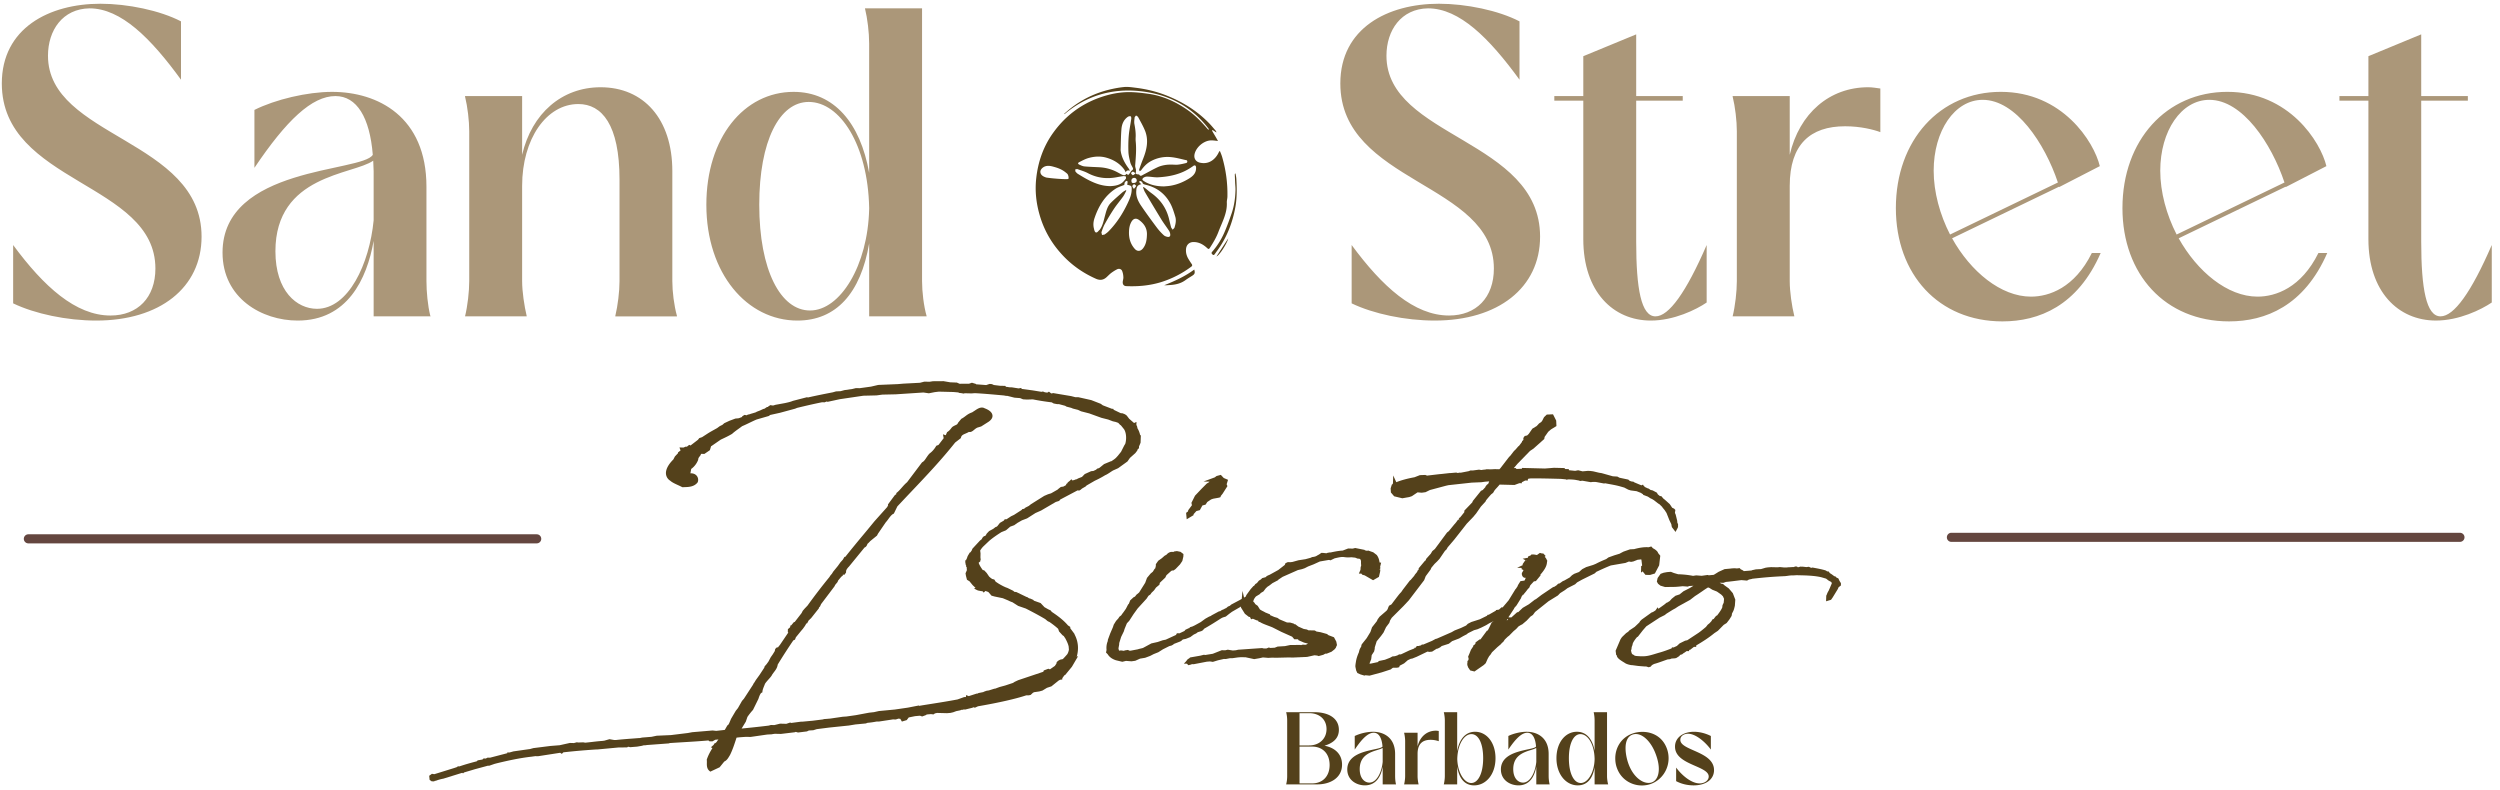 <svg viewBox="0 0 918 290" xmlns="http://www.w3.org/2000/svg" xml:space="preserve" style="fill-rule:evenodd;clip-rule:evenodd;stroke-linejoin:round;stroke-miterlimit:2"><path style="fill:none" d="M98.814 377.968h921.814v296.557H98.814z" transform="matrix(.995 0 0 .975 -98.322 -368.678)"/><path d="M980.958 203.558c0 5.972-4.895 9.79-12.286 9.79-3.427 0-7.147-.783-9.692-2.007v-6.804c3.573 4.846 7.293 8.223 11.356 8.223 3.182 0 5.237-2.104 5.237-5.482 0-10.034-17.915-9.936-17.915-21.586 0-6.461 5.532-9.3 11.503-9.3 3.182 0 6.951.783 9.398 2.056v6.804c-3.524-4.846-6.999-8.322-10.67-8.322-3.133.049-4.846 2.546-4.846 5.532 0 9.544 17.915 9.74 17.915 21.096m8.614 1.713c0 4.65 2.496 6.706 4.846 6.706 3.671 0 6.122-5.237 6.612-10.328v-5.727c0-.44-.05-.832-.05-1.223-2.353 1.664-11.408 1.615-11.408 10.572m17.618 3.476c0 1.223.15 2.839.44 4.013l.05.098h-6.65v-8.81c-.79 4.503-3.088 9.3-8.864 9.3-4.161 0-8.762-2.595-8.762-7.93 0-10.083 16.3-9.349 17.526-11.405-.35-4.356-1.862-6.852-4.359-6.852-2.741 0-5.727 2.839-9.447 8.37v-6.755c2.448-1.224 6.168-2.105 9.056-2.105 5.33 0 11.01 2.888 11.01 11.062zm22.52-11.846c0-6.412-2.06-8.81-4.8-8.81-3.72 0-6.56 4.062-6.56 9.544v11.112c0 1.223.25 2.888.54 4.111h-7.2c.3-1.223.49-2.888.49-4.111v-17.475c0-1.223-.19-2.839-.49-4.062v-.049h6.66v6.852c1.13-4.846 4.65-7.88 9.15-7.88 5 0 8.37 3.671 8.37 9.789v12.825c0 1.223.2 2.839.54 4.062v.049h-7.19v-.049c.29-1.223.49-2.839.49-4.062zm29.12 3.427v-.147c-.15-7.294-3.38-12.335-7.05-12.335-3.42 0-5.77 4.552-5.77 11.992 0 7.636 2.49 12.335 5.92 12.335 3.52 0 6.75-5.237 6.9-11.845m6.71 12.53h-6.71v-8.517c-.98 5.825-3.87 9.007-8.37 9.007-5.87 0-10.62-5.482-10.62-13.51 0-7.832 4.4-13.167 10.18-13.167 4.7 0 7.78 3.622 8.81 9.447v-15.076c0-1.321-.2-2.937-.49-4.112h6.66v31.817c0 1.223.19 2.888.54 4.111m71.55-9.3c0 5.972-4.9 9.79-12.29 9.79-3.43 0-7.15-.783-9.69-2.007v-6.804c3.57 4.846 7.29 8.223 11.36 8.223 3.18 0 5.23-2.104 5.23-5.482 0-10.034-17.91-9.936-17.91-21.586 0-6.461 5.53-9.3 11.5-9.3 3.18 0 6.95.783 9.4 2.056v6.804c-3.53-4.846-7-8.322-10.67-8.322-3.13.049-4.85 2.546-4.85 5.532 0 9.544 17.92 9.74 17.92 21.096m19.43 7.685c-1.22.832-3.82 2.105-6.51 2.105-4.41 0-7.88-3.378-7.88-9.496v-16.153h-3.38v-.538h3.38v-4.65l6.17-2.546v7.196h5.43v.538h-5.43v16.447c0 5.482.58 8.712 2.25 8.712 1.56 0 3.57-2.79 5.97-8.321zm10.23 1.615h-7.2c.3-1.223.49-2.888.49-4.111v-17.475c0-1.223-.19-2.839-.49-4.062v-.049h6.66v6.852c1.12-4.846 4.65-7.88 9.15-7.88.54 0 .98.098 1.42.147v5.09c-.78-.294-2.3-.685-4.11-.685-4.06 0-6.46 2.105-6.46 6.95v11.112c0 1.223.24 2.888.54 4.111m30.74-15.614c-1.52-4.552-4.9-9.643-8.77-9.643-3.28 0-5.72 3.622-5.72 8.272 0 2.497.73 5.14 1.91 7.44zm4.89-1.909-4.75 2.447v-.049l-12.48 6.021c2.15 3.867 5.68 6.804 9.2 6.804 2.11 0 5.09-1.028 7.1-5.091h1.03c-2.69 6.168-7.2 7.979-11.46 7.979-7.44 0-12.43-5.483-12.43-13.216 0-7.93 5.14-13.559 12.24-13.559 7.19 0 10.87 5.825 11.55 8.664m21.54 1.909c-1.52-4.552-4.9-9.643-8.76-9.643-3.28 0-5.73 3.622-5.73 8.272 0 2.497.73 5.14 1.91 7.44zm4.89-1.909-4.75 2.447v-.049l-12.48 6.021c2.16 3.867 5.68 6.804 9.2 6.804 2.11 0 5.09-1.028 7.1-5.091h1.03c-2.69 6.168-7.2 7.979-11.45 7.979-7.44 0-12.44-5.483-12.44-13.216 0-7.93 5.14-13.559 12.24-13.559 7.2 0 10.87 5.825 11.55 8.664m19.29 15.908c-1.23.832-3.82 2.105-6.51 2.105-4.41 0-7.88-3.378-7.88-9.496v-16.153h-3.38v-.538h3.38v-4.65l6.16-2.546v7.196h5.44v.538h-5.44v16.447c0 5.482.59 8.712 2.25 8.712 1.57 0 3.58-2.79 5.98-8.321z" style="fill:#ab9779;fill-rule:nonzero" transform="matrix(3.148 0 0 3.148 -3014.04 -553.908)"/><path d="M1086.94 231.051c.11-.075.23-.153.34-.218l.59-.263 1.09-.788.29-.415.63-.561.22-.289.07-.185.13-.08.01-.24c.06-.11.1-.219.14-.318l.04-.109.03-.82-.09-.096a2.5 2.5 0 0 0-.33-.802l.02-.04-.06-.194-.06-.098.01-.366-.28.13-.57-.497-.29-.379-.19-.138-.29-.118-.22-.019-.83-.398-.02-.105-.17-.003-1.07-.41-.23-.172-1.11-.433-1.5-.337-.36-.004-.49-.126-2.11-.355-.12.038-.1.004-.26-.207-.19.115-.13-.018-.16-.024-.22-.091-.17.039-1.03-.169-1.28-.167-.05-.117-.31.056-.81-.13-.28-.001a1.5 1.5 0 0 0-.37-.052l-.1-.113-.62-.015-.71-.089-.22-.103-.27-.024-.4.135-1.19-.091v-.038l-.47-.145-.34.116-1.1.007-.32-.14-.78-.032-.78-.133-1.25.009-.37.061-.61-.015-.51.133-1.92.1-.66.056-2.29.096-.84.196-1.33.184-.43-.011-.42.103-.91.13-.47.127-.52.024-.38.108c-.95.187-1.94.38-2.92.606l-.07-.04-1.66.429-.18.068c-.24.082-.5.139-.76.194l-1.09.199-.29.087-.32-.048-.21.138-.09.083-.09-.002-.29.195-.15.037-.36.168-.41.158-.07.049c-.12.044-.25.08-.37.117-.16.045-.31.09-.45.144l-.08-.002-.12.056-.07.043-.25-.047-.28.176v.072l-.11.033c-.14.065-.23.093-.33.118l-.34.028-.7.261-.6.28-.22.195-.3.146-.32.235-.31.172c-.28.158-.58.321-.84.492l-.6.39-.33.113-.15.194-.87.666-.15-.078-.27.217-.16-.004-.23.105-.48-.013.13.35-.3.236v.089l-.36.378-.18.348c-.62.616-.91 1.204-.86 1.704.04.33.22.608.5.779.22.2.57.357.9.509.16.072.31.143.46.219l.05.027.25-.009c.48-.014 1.13-.032 1.53-.555l.03-.074a.75.75 0 0 0-.13-.689c-.16-.205-.45-.314-.75-.294h-.02l.03-.015.09-.495c.35-.245.64-.622.8-1.025l.02-.072c0-.149.08-.251.16-.359a.63.63 0 0 0 .17-.304l.39.009.64-.437.14-.463.07-.036 1.06-.733.15-.07c.37-.173.75-.351 1.17-.6.24-.221.49-.399.75-.587.14-.1.28-.2.42-.309.29-.121.58-.259.86-.397.29-.137.57-.275.84-.387l1.42-.408.15-.117 1.14-.253 1.77-.48.23-.094c.81-.197 1.88-.45 2.91-.656l.3.007.24-.094.12.036 1.41-.306 2.75-.406 1.54-.037.68-.091 1.56-.035 3.23-.213.63.094.68-.135.49-.059 1.68.042.58.049.11.057.25.026.27.053.13-.04.79.02.35-.027.18.004c1.08.063 2.18.165 3.25.262l.25.048.14-.002.84.212.66.051.34.142.45.027.69-.022c.66.134 1.47.261 2.21.349l.22.13.4.075.21-.001.73.196.16.098.54.14.21.088.59.149.36.17.94.24.88.319.56.202.78.197.54.206.34.076.28.101.08.071v.002l.14.154.11.074.37.46c.2.328.24.762.23 1.068-.01.243-.05.474-.1.625l-.11.174-.38.752-.37.461-.22.241c-.15.143-.32.254-.5.372l-.07.039-.01-.015-.81.335-.53.433-.18.084-.07-.003-.16.145-.31.145-.26.025-.74.334-.33.337-.43.166-.21.114-.06-.001-.26.103-.07-.001-.09.03-.11-.145-.21.205-.15.114-.1.098v.05l-.15.093v.116l-.33.184-.29.041-.25.192-.14.125-.75.427-.36.11-.44.189-1.55.971-.25.2-.39.198-.16.137-.22.04-.05.088-.91.585-.33.155-.54.354-.2-.006-.11.157-.46.27-.3.383-.13.087-.05-.002-.33.243-.45.246-.27.285-.13.221-.09.079-.1-.002-.17.167-.11.204-.2.155-.88.951-.07.188-.15.22-.09.042-.24.403-.11.315-.05.043v.114l-.11.017-.01.212.06.346.04.039v.148l.07.076c0 .106 0 .214.02.327l-.16.375.05.3.12.453.29.176.37.45.33.315-.17.079.38.201.25.075.02-.019.13.042.12.011.06-.013.17.18.2-.192.34.122.37.428.36.099.96.198.64.267c.16.086.34.16.48.203l.67.427.89.307c1.01.514 1.72.905 2.27 1.235l.27.228.15.078.06.019c.38.263.73.535 1.01.792l.02.032.1.289.41.449.14.09.12.185.04.05c.23.419.36.736.41.985l.03.373c-.04.203-.11.397-.19.52l-.04.048c-.16.183-.3.342-.48.523l-.32.071-.23.127-.16.152-.05.201-.1.137-.06.101-.58.405-.19-.068-.53.199-.06.154-2.93.983-.42.197-.18.12-.92.305-.65.175-.52.192-.07-.002-.66.207-.27.041-.29.103-.09.051-.55.109-.13.065-.09-.001-.92.296-.32-.117-.01.208-.08.02-.12-.003-.78.28c-1.06.201-2.09.365-3 .508-.52.083-1.02.161-1.48.24l-.04-.043-1.28.251-1.51.219-1.87.178-.57.129-.57.062-1.55.29-1.09.155-.43.029-1.48.216-.2.016-.15.013-.35.027-.15.042-1.17.148-1.23.114-.15-.001-1.13.148-.13-.047-.44.148-.73-.019-.67.167-.4-.01-.26.07c-1.08.134-2.14.243-3.16.345l.49-.803.19-.557c.21-.299.4-.543.65-.819l.63-1.282c.18-.575.31-.687.35-.708l.11-.049.01-.117c.03-.228.11-.407.19-.613.04-.094.08-.189.1-.256.1-.174.28-.368.43-.54.19-.208.35-.389.42-.557l.19-.263c.2-.252.41-.535.45-.894a70 70 0 0 1 1.82-2.823l.2-.094.1-.267.62-.761.2-.233.24-.335.17-.298.08.002.19-.357.06-.041.12-.131.07-.047.94-1.188v-.074l.13-.139.12-.271 1.56-2.064.09-.183.27-.325.07-.181.36-.434.19-.148v-.098l.19.005.18-.254.01-.211.08-.185c.08-.1.14-.194.24-.284l1.83-2.241c.21-.075.29-.272.34-.425.1-.08.15-.14.22-.208l.1-.111.79-.643.12-.227.9-1.317c.09-.097.19-.226.29-.363.18-.252.39-.537.6-.633l.06-.031.41-.84c.56-.596 1.11-1.18 1.66-1.759 1.8-1.895 3.49-3.686 5.08-5.689l.66-.51.02-.075c.06-.248.22-.33.54-.464.12-.053.26-.111.39-.192.23.075.45-.114.61-.246.14-.116.3-.248.49-.287l.33-.102.89-.566q.48-.354.42-.747c-.05-.323-.35-.596-.9-.802l-.11-.053c-.39-.121-.72.098-1.06.33-.11.069-.22.143-.3.194-.38.132-.59.295-.8.454-.14.106-.27.206-.46.299l-.38.459-.03.057c-.04.119-.12.162-.3.24-.1.05-.23.106-.36.213l-.06.067c-.15.202-.28.361-.47.482l-.06.039-.03.068-.04.091-.07.165-.04.034-.3-.108.08.454-.6.783-.27.11-.03.062c-.2.336-.45.62-.73.819-.15.144-.26.318-.38.487-.15.233-.29.454-.51.556l-1.75 2.324c-.23.186-.42.407-.61.62-.19.215-.36.417-.57.584l-.06.043-.03.138-.01.062-.1-.002-.85 1.142.02.094-.11.215-1.49 1.665c-.42.513-.83 1.017-1.25 1.516-.75.898-1.45 1.748-2.15 2.628l-.09-.002-.19.325-.28.31-.3.422-.55.675-.14.23-.2.236-.1.162a68 68 0 0 0-2.55 3.323l-.34.356-.22.257-.13.259-.8 1.033-.11.033-.3.366-.08-.002-.06.235-.25.215-.01.348.06.04-1 1.478-.1.108-.11.162-.11-.031-.21.202-.05.248-.24.391-.23.326-.27.51-.23.316-.21.235-.05.169-.55.838-.43.594-.18.3-.05.05-.11.215-1.05 1.614-.22.251-.48.845-.25.313-.55.933-.22.521-.12.198-.08.036-.29.504-.03.037-.99.112-.42-.047-2.38.201-.51.095-1.98.243-1.65.073-.61.128-1.09.087-.29.061-.09-.002-.69.053c-.75.057-1.38.105-1.99.173l-.22-.003-.53-.094-.61.176-.25.029c-.44.033-.84.079-1.22.124-.26.029-.5.058-.75.081l-.23-.041-.67.022-.02-.043-.4.104-.47-.012-1.19.265-1.08.086-1.99.25-.41.114-.12.013-1.8.256-.45.127-.26-.007v.09l-2.01.523-.28-.007-.22.105-.26-.006-.13.123-.55.096-.12.115-.21.053c-.53.142-1.16.316-1.8.536l-.2-.005-.08.082-.18.061-.16.054-2.25.699-.07.02-.27-.045-.32.231.05.478.24.168.28.007.11-.073.04.004.05.001.04-.017c.25-.099.49-.162.77-.221h.03l2.24-.694.1.065.12-.108 1.24-.37 1.54-.418.15.004.62-.214.25-.066c1.22-.296 2.66-.62 4.06-.774l.44-.062.34.005 2.57-.399.19.128.18-.179a79 79 0 0 1 3.82-.333l.11.002 2.48-.232 1.04-.013.06-.058.1-.015.18.05.82-.066.56-.096.19-.058c.11 0 .26.003.35-.029l2.59-.192.11-.041c.48-.032.97-.061 1.45-.091 1.01-.06 2.06-.123 3.07-.215l.09.099.37.009.33-.187q.18-.014.36-.036v.018c-.08.085-.14.177-.21.289l-.15.128-.07-.001-.13.208-.31.272.17.085-.02.058c-.19.298-.44.738-.61 1.229l-.02.042v.045c.01.096.01.196.01.295-.01.346-.02.738.3 1.003l.1.085 1.09-.511.54-.668c.3-.13.46-.416.6-.648l.07-.116c.27-.543.46-1.106.64-1.65l.12-.373c.33-.045.69-.067 1.03-.089l.06-.005.55.011 1.94-.28.51-.027c.17-.031.35-.067.51-.057l.58.013 1.61-.194.12-.045.26.074 1.04-.127.23-.108.51-.03.41-.128 1.44-.183 2.31-.24.76-.125 1.22-.116.18-.073c.4-.029.76-.092 1.09-.152l.23.006 1.47-.223.18-.03.34.009.31-.1.21.025.19.318.56-.169.24-.312.73-.149.58-.053.25.09.51-.188-.03-.04.55-.049.29.038.18-.122.24-.052 1.16.029.4-.032.32-.074.36-.134.46-.093.16-.065.14.004.15-.056.09.035.88-.217.12-.06.18.052.35-.162c2.48-.431 4.39-.866 5.65-1.284l.27.007.23-.052.25-.237.14-.079.61-.088.37-.101.53-.322.52-.172.86-.689.14-.069.02-.014.04.001.21-.032v-.148l.24-.336.1-.046.78-.951.73-1.249-.17.079c.26-.886.18-1.781-.23-2.566l-.04-.111-.48-.646v-.151l-.2-.142-.05-.019c-.44-.524-1.05-1.035-1.91-1.599l-.12-.164-.3-.14-.43-.244-.45-.479-.76-.27-.01.008-.08-.106-.35-.155-.15-.033-.24-.159-.03.013-1.21-.584-.23-.025-.14-.125-.67-.327-.22-.08-.29-.135c-.2-.107-.46-.24-.72-.423l-.14-.09-.16-.254-.25-.066a2.4 2.4 0 0 1-.36-.287l-.28-.412-.29-.307-.17-.038c-.21-.289-.38-.553-.48-.847l.2-.17v-.09l.04-.109-.03-.257.01-.473-.04-.326c.09-.151.2-.302.33-.444l.71-.675c.35-.302.8-.626 1.44-1.031l.52-.208.51-.431.46-.167.37-.265.53-.303.6-.227.98-.625.65-.288 1.72-1.004.39-.122.13-.161 2.02-1.068.21.024.06-.055.06-.02.19-.162.42-.242.11-.115.96-.555c.22-.103.68-.318 1.19-.634l.16-.075c.15-.08.29-.173.44-.27m9.73 4.994v-.11l.33-.366.4-.107.3-.545.37-.099.2-.307.44-.296.24-.085.7-.128.18-.068v-.105l.23-.289.56-.88-.09-.221.16-.515-.5-.215-.34-.363-.5.135-.2.154-1.32.488.7.014-.06.066-.26.157-.58.58-.79.833-.42.838.06.275-.44.591v.067l-.03.066-.01.021-.2.143.07.752zm19.34 5.085.12.054.02.103.05.055v.304l.02.286-.06.174-.02.322-.19.432.31.008.07.116.31.091.97.561.68-.391.14-.6.03-.257-.1-.002.11-.159-.04-.141.12-.506-.17-.005-.03-.11a2 2 0 0 0-.12-.439l-.09-.182-.1-.15-.41-.315-.6-.211-.12.037-.25-.057-.05-.054-1.09-.218-.28.072-.54-.014-.63.243c-.44.022-.84.103-1.17.168l-.14.03c-.08.024-.12.023-.23.024l-.23.042-.14.051-.37-.042-.21-.005-.28.192-.19.103c-.11.074-.24.159-.61.195l-.18.085-.6.162-.81.125-.71.197-.23.028-.31-.007-.27.125-.08.202-.76.592-1.04.574-.02-.001-.27.126-.14.137-.4.109-.16.156-.23.141-.22.274-.19.121-.16.219-.05-.002-.34.379-.5.687-.07.179v.001l-.2.117-.18-.783-.09.935-.19.111-1.03.547-.17.149-.22.089-.23.199-.05-.001-.21.12-.23.091-.2.14-.1-.003-.86.463-.13.091-.19.072-.44.247-.53.389-.7.384-.27.129-.29.087-.08.114-.06-.001-.39.184-.11.14-.58.274-.3-.008-.11.199-1.19.548-.36.073-.58.199-.74.166-.98.532c-.1.028-.19.05-.28.071a3 3 0 0 0-.33.089l-.85.16-.13-.003-.16-.086-.33.048-.17.054-.24-.039-.14-.001-.16.022v-.002a1.6 1.6 0 0 1-.07-.264l.08-.435.01-.191.22-.707.32-.657.08-.268.26-.637c.02-.04.05-.073.28-.313l.51-.788.48-.665 1.04-1.139.22-.336.22-.151.13-.192.3-.29.23-.326.4-.335.04-.215.13-.128.51-.483.14-.283.57-.51.15-.044.11.003.23-.167.52-.54.27-.399.12-.515.01-.294-.34-.257-.42-.088-.36.05-.04.062-.05-.009c-.41-.067-.66.196-.77.321l-.22.122-.32.284-.42.298-.28.4v.203l-.07.288-.08.06-.2.327-.26.215-.42.505-.21.571-.71 1.133-.32.265-.16.211-.17.081-.39.362-.16.402-.08.071-.26.505-.3.425c-.11.137-.18.243-.25.346l-.21.16-.12.189-.27.299-.27.436-.09.283-.32.739-.27.73-.02.176c-.17.411-.16.777-.14 1.027l-.06.298.19.191c.2.328.51.559.97.71l.74.177.43-.104.64.049.44-.062.56-.251.59-.098.59-.22.4-.208.55-.22.54-.342.74-.372.26-.068.23-.127.02-.05.78-.303.16-.101.03-.049.11-.078.34-.069.52-.208.41-.3.28-.13.18-.14.42-.127.17-.095.17-.194c.66-.368 1.35-.807 1.98-1.213l.19-.094.34-.102.4-.319.32-.236 1.06-.614-.01.112.46.735.47.365.12.003.13.272.21-.065.41.176.15.035.09.051.02.109.14.004c.21.147.56.28 1.03.458.16.06.33.125.46.182l1.01.512 1.27.568.25.298.41.005.04.01.03.094.66.284.46.119-.25.13-.39-.01-.18.058-.08-.028-1.19.013-.6.127-.85.052-.36.138c-.1-.001-.2.006-.29.013l-.22.01-.15-.055-.3.118-.36-.009-.12-.043-2.81.197-.26.061-.36.029-.59-.095-.29.07-.41-.01-1.05.417-.92.148-.08-.042-.47.117-1.17.204-.14.13-.12.053-.24.296v.003l-.23.239.36.009.16.176.31-.076.11-.048.09.003.04-.011.04.022 1.57-.302.36-.029.34.052.59-.181.69-.159.26.001.48-.094.26.004.65-.092.34-.027.55.01 1 .217.61-.105.41-.093.62.051.46-.025.45.012 1.47-.036.49.012 1.66-.074.86-.191.32.032.17.062.55-.153.23-.132.16.003.56-.224.35-.274.15-.18.07-.181.07-.141-.08-.409-.27-.504-.66-.251-.15-.129-.76-.211-.47-.079-.2-.125-.74-.018-.18-.093-.37-.065-.62-.273-.38-.287-.03.03-.15-.099-.4-.115-.37-.01-.87-.363-.24-.171-.38-.114-.49-.215.01-.078-.58-.236a3 3 0 0 0-.27-.144 3 3 0 0 1-.34-.197l-.26-.422-.28-.2-.1-.165-.14-.131.01-.034c.03-.181.13-.362.31-.565l.43-.259.14-.15.3-.176.27-.356.2-.19.23-.148.35-.27.66-.348.03-.058.5-.332 1.78-.788.47-.106.33-.114.39-.202.64-.247.73-.333 1.07-.185.17.05.48-.23c.78-.189.92-.171 1.14-.143.17.024.38.051.82.016l.45.046.26.107z" style="fill:#54411b;fill-rule:nonzero" transform="matrix(3.148 0 0 3.148 -3014.04 -553.908)"/><path d="m1133.2 248.322.08-.168.09.089zm13.84-6.701.41-.166.26.041.26-.05.5-.197.41-.044.03.047.08.645-.01.047-.1.047-.02.757.19-.144.33.406.53.013.57-.172.5-.95.13-1.123-.26-.32c-.02-.105-.09-.171-.12-.21-.14-.144-.3-.256-.47-.336l-.2-.215-.31.094c-.46-.039-1.02.034-1.69.218l-.48.025-.76.265-.35.183-.09.056-.65.2-.67.24-.26.193c-.46.184-.91.391-1.2.548l-.32.132-.81.252-.46.239-.38.334-.56.212-.26.168-.26.256-.7.395-.06-.001-.42.299-.17.038-.2.194-.33.213v-.053l-1.4.942-.7.532-.05-.001-.73.565-.72.42-.54.513-.11-.003-.68.61-.35-.01.66-1.002.04-.103.25-.281.52-.84.07-.192.15-.212.14-.065v-.056c.16-.167.3-.36.44-.547l.06-.089.07.001.16-.355.42-.455.23-.032.55-.671-.03-.072c.38-.435.74-.931.77-1.411l.04-.239-.05-.053a.8.8 0 0 0-.25-.381l.11-.103-.28-.294-.09-.002-.06.004-.24-.067-.32.227v.024l-.37-.066-.28-.007-.15.143-.03-.001-.24.113v.13l-.62.118.46.249v.021l-.15-.092-.32.46.02.108-.66.311.53.014v.153l.22.094-.11.211-.08.127-.01.088c0 .202.1.385.25.453.04.018.12.041.21.022l-.11.268-.08.088-.03-.016-.4.056-.31.496v.059l-.21.323-.07.072-.79 1.287-.69.815v.016l-.12-.027-.32.28-.35.049v.066l-.83.476-.18.026v.083l-.86.423-1 .32-.41.211-.2.202-.6.284-.74.29-.35.202-1.72.753-.15.034-.41.222-1.03.435-.16-.004-.11.107-.06-.001-.22.068-.2-.005-.12.19-.16.024v.073l-.59.229-.94.444-.08.024-.17-.005-.2.117-.29.094-.3.03-.27.152-.6.234-.72.149-.08.118-.79.17-.16.023-.05-.02.2-.496.06-.483.28-.427.07-.294.01-.191.22-.701.51-.626.29-.397.29-.619.38-.506.1-.295.19-.305 1.37-1.368.62-.664 1.79-2.35.18-.466.57-.773.09-.211.37-.448.31-.297.27-.295.63-.925.19-.18.13-.235.77-.903 1.46-1.86.74-.771.35-.416.56-.809.53-.576.07-.151c.19-.24.4-.482.59-.694l.23-.178.15-.257c.09-.126.21-.251.33-.381.09-.104.19-.212.28-.326l1.74.045.56-.207.29.006v-.116l.4-.205.3.01.01-.185.1-.041.21-.026c1.2-.013 2.38.024 3.53.053l.25.023q.15.018.3.028l.14.049.16-.042c.25.007.57.015.84.056l.41.075.16.059.25-.035.98.173.26-.033.34.008.98.183.07-.035.52.097c.43.079.84.154 1.23.262l.51.146.47.247.29.087.68.089.51.202.16.114.04.001.07.115.53.2.31.202.17.075.22.133.52.403.12.065.32.309.07.107.23.278.22.337.33.834.23.477.04.238.03.111.42.55.27-.504.03-.175-.01-.015.01-.161-.03-.123-.05-.05-.03-.293-.17-.695-.09-.207.05-.339-.14-.151-.23-.108-.29-.43-.18-.158-.18-.164c-.12-.104-.23-.212-.37-.309l-.25-.295-.16-.004-.24-.195-.12-.207-.49-.261-.25-.057-.22-.161-.06-.002-.43-.201-.01-.103-.08-.003-.07-.15-.19.086-.82-.344-.18-.12-.05.048q-.15-.06-.3-.096l-.18-.159-1.02-.215-.26-.138-.52-.03-1.31-.37-.29-.044-.7-.166-.36-.047-.28-.005-.59.054-.52-.126-.35.068-.73-.074v-.126l-.42-.012-.1-.113-1.22-.03-1.05.083-2.68-.068v.09l-.63.034-.1-.105-.22-.007.41-.48 1.48-1.517.4-.267 1.26-1.124.04-.242.42-.598.33-.283.63-.384-.03-.641-.37-.732-.73.032-.32.307-.22.431-.11.134-.25.166-.28.303-.5.304-.42.607-.19.186-.28.06-.16.23v.137l.01.083-.16.156-.01.088-.35.463-.08.05-.3.351-.21.202-.43.555-.14.133-1.01 1.313-.12.119-.51-.013-.51.024-.48-.013-.13.034v.003c-.16.004-.32.03-.47.056l-.27-.045-.72.096-.26-.006-.24.09-.91.176-.18-.005-.13.033-.09-.002-.12-.043-.69.06-.08-.002-1.07.12-.05-.001-1.52.178-.21-.078-.63.024-.63.246c-.85.156-1.53.341-2.12.577l-.36-.785-.03.929-.1.132-.03-.001-.14.446.03.478.38.445.95.232.82-.145.3-.103.66-.444.49.042.44-.062.51-.251 1.88-.503.28-.063 2.72-.298 1.13-.047.43-.061.48-.036-.11.255-.02.059-.11.037-.2.252v.056l-.32.348-.2.09-.95 1.182-.07.173-.92.953-.01.193-.5.621-.04-.001-.14.202.17.122-.22-.078c-.14.202-.29.411-.42.536l-.67.817-.19.143-1.42 1.923-.3.25-.18.305-.53.591-.07.19-.08.042-.73.874-.01.167-.15.144v.088l-.28.337-.06.106-.07.095-.1.112-.27.32-.08.049-.82 1.069-.2.294c-.14.135-.26.282-.37.424l-.12.153-.65.857-.28.154-.12.277-.03.11-.13.185-.82.708-.22.299-.1.222-.56.713-.19.551-.44.723-.5.624-.11.161-.01.16-.18.319-.08.256-.01.09c-.2.443-.31.807-.36 1.138l-.03.183c-.02.16-.05.325-.02.453l.08.382.14.295.36.161.46.138.13-.04.47.048 1.42-.384 1.05-.342.16-.129.11-.073.45.006.26-.058.07-.183.51-.267.43-.374.38-.176.1.003.57-.23 1.25-.602.22.038.32-.033.52-.331.13-.023.29-.149.18-.149.83-.267.38-.302.82-.313.48-.278.41-.211.14-.123.71-.353.4-.111.42-.18.58-.288.39-.238.32-.152.15-.098-.01.023-.21.178-.29.611-.15.286-.1.029-.74 1.001-.03.015-.08-.002-.48.354v.104l-.06.111-.2.144-.01.106-.26.388-.19.477-.14.319.06.277-.04.149-.1.092v.184c-.05.208 0 .368.06.482v.044l.26.387.5.125 1.08-.751.23-.216.23-.52.17-.298.17-.2.16-.253.63-.603.41-.346.13-.161.13-.09.2-.294.33-.32.17-.126.52-.529.3-.25.28-.305.28-.168.15-.069.52-.438.45-.476.27-.178.26-.355 1.57-1.252 1.09-.672.26-.27.55-.347.31-.235.89-.451.23-.221.56-.312 1.49-.736.21-.193.21-.094c.22-.105.81-.382 1.46-.64l1.48-.256zm10.68 3.338.5.352.2.201.13.293-.04.453-.14.294-.03.265c-.13.303-.36.615-.62.955l-.08-.002-.22.278-.08.114-.13.031-.14.227-.21.228-.22.179-.2.256c-.29.244-.59.496-.86.685l-1.32.869-.25.052-.64.315-.32.3-.38.174-.19-.006-.06.122c-.41.16-.98.376-1.51.514l-.17.051c-1.08.332-1.33.411-2.46.312l-.06-.013-.09-.021-.23-.159-.05-.001c-.07-.095-.12-.248-.15-.473l.05-.108.03-.275.07-.171.05-.197v-.034c.1-.231.29-.507.52-.769l.01-.003.05.001.59-.76.41-.471 1.55-1.015.6-.3.21-.168.73-.454.28-.151.36-.239 1.38-.761.58-.449c.32-.198.58-.383.83-.551.24-.169.46-.317.68-.45l.02.004.14.048.34.214zm14.3-1.238-.14-.298-.21-.093-.14-.145-.09-.003-.14-.092a3 3 0 0 0-.41-.281l-.14-.196-.18-.005-.09-.071-.06-.033c-.21-.075-.55-.157-1.04-.252l-.51-.096-.16.036-.27-.125-.29.037-.4-.047-.3-.008-.22.068-.1-.002-.07-.076-.21-.005-.18.069c-.12-.004-.24.004-.35.012-.1.005-.19.011-.32.014-.12.026-.29.023-.45.02l-.49-.048-.27.028-.75-.018-.39.028-.25.038-.54.161-.59.029-.45.099-.07.036-.89.073c-.1-.081-.21-.153-.35-.199l-.14-.151-.33.039c-.28-.042-.55-.01-.8.02l-.63.058-.69.311-.34.213c-.1.062-.2.126-.24.144l-.58.053-.12-.041-.7.099-.64-.05-.37.057c-.56-.11-1.13-.171-1.74-.188l-.5-.147-.34-.136-.44.033-.4.073-.36.126-.35.491-.09.417.14.253.28.222.54.161.9-.015c.31.006.62-.025.89-.054l.26-.027.64.047.06-.056.03-.01c.16-.01.35-.017.54-.038l-.03.015c-.15.098-.31.2-.47.29l-.67.338-.46.369-.48.159-.43.344-.24.267-.29.182-.09.026-.25.21-.69.492-.08-.179-.27.377-.29.181-.15.048-1.17.84-.18.183-.08.141-.54.516-.64.426-.11.132-.26.177-.48.463-.17.254-.57 1.334.07.526.07-.021v.065c.03.277.38.513.84.791l.18.114.05.027c.21.091.37.134.63.18l.06-.006.73.099.71.056.23.005.29.091.23-.072.15-.18.24-.13c.36-.098.73-.23 1.12-.37.15-.052.3-.107.46-.162l.29-.031.17-.071.4-.028.15-.033.33-.209.15-.168.2-.05.21-.17.02.001.31-.214.28.006.01-.147.1.002.46-.356.26.005v-.167c.65-.381 1.45-.879 2.12-1.436l.41-.273.68-.693.34-.213.33-.428.25-.403.04-.228v-.039l.16-.307c.09-.206.13-.408.18-.616l.05-.71-.29-.754-.47-.552-.49-.353-.19-.175-.09-.002-.06-.014-.23-.109.11-.01.33.009.29-.105c.38-.033.73-.077 1.07-.12.27-.034.52-.066.74-.091l.65.057.22-.122.35-.074.04-.02c1.03-.115 2.17-.233 3.8-.303.14-.011.26-.028.37-.045.18-.025.34-.048.58-.041l.43-.025.55.014c.56.014 1.6.04 2.37.237l.51.15.29.224.31.164.05.091.02.068-.25.591-.12.269c-.08.13-.16.276-.2.413l-.08.169-.02.654.58-.176.23-.33v-.014l.01-.009.55-.9.09-.209.27-.208v-.275z" style="fill:#54411b;fill-rule:nonzero" transform="matrix(3.148 0 0 3.148 -3014.04 -553.908)"/><path d="M1244.39 239.162h-59.33a.523.523 0 0 1-.52-.53c0-.292.23-.529.52-.529h59.33c.29 0 .53.237.53.529s-.24.53-.53.53m-224.34.176h-59.318a.53.53 0 0 1 0-1.059h59.318c.3 0 .53.237.53.53 0 .292-.23.529-.53.529" style="fill:#64463f;fill-rule:nonzero" transform="matrix(3.148 0 0 3.148 -3014.04 -553.908)"/><path d="M1089.91 196.182c-.14-.099-.2-.186-.28-.196-.16-.02-.24.107-.24.242l.19.171c.1-.02.18-.113.33-.217m-.2 1.812c.13-.157.22-.251.27-.365l-.18-.173c-.15-.012-.27.083-.26.249.01.078.09.151.17.289m-.07-.694c.26.004.41-.108.4-.306-.01-.177-.11-.28-.29-.29a.32.32 0 0 0-.33.307c.01.144.01.306.22.289m-7.57-.481c.05-.136.01-.325-.05-.466-.04-.117-.17-.206-.28-.292-.38-.31-.82-.493-1.29-.624-.34-.097-.69-.197-1.05-.09-.3.087-.59.36-.6.632 0 .308.2.48.46.602l.21.081c.74.126 2.57.251 2.6.157m4.88.848c.4-.018.88-.064 1.29-.324.21-.133.37-.348.54-.543l.01-.251-.24-.059c-.27.035-.55.082-.82.134-1.19.23-2.32.095-3.4-.477-.39-.205-.83-.328-1.24-.476l-.22.046.01.227c.09.115.19.23.31.303.44.269.89.544 1.35.772.73.359 1.49.638 2.41.648m4.28 5.706c.04-.765-.32-1.321-.91-1.751-.37-.267-.67-.18-.9.211-.2.349-.27.732-.28 1.124-.03.744.15 1.427.65 2.003.29.348.68.339.97-.015.37-.46.45-1.009.47-1.572m2.01-5.675c.15-.014.44-.027.72-.074.78-.126 1.5-.423 2.17-.834.38-.233.72-.515.81-.979.03-.173.06-.493-.09-.55-.14-.056-.26.114-.39.173l-.05.037c-1.17.798-2.5 1.093-3.88 1.167-.43.023-.87-.085-1.31-.081-.17.002-.41.102-.49.237-.11.171.13.263.26.36l.1.057c.63.328 1.3.489 2.15.487m-4.41-1.469c.1.051.19.144.24.123l.18-.218c.07-.098.12-.223.22-.289.14-.096.18-.178.1-.337-.11-.208-.24-.421-.29-.647-.1-.406-.2-.821-.21-1.236-.02-.648-.01-1.301.05-1.946.06-.623.2-1.238.28-1.858.02-.099-.01-.276-.07-.297-.09-.034-.24.001-.33.062-.48.338-.69.852-.74 1.397-.07.828-.07 1.663-.1 2.495l.03.204c.13.719.48 1.332.9 1.912.05.067.09.148.16.28-.26-.085-.41-.021-.49.185-.07-.133-.12-.249-.19-.346-.52-.699-1.23-1.119-2.05-1.358-.69-.203-1.4-.161-2.08.027-.39.106-.75.306-1.11.49-.18.095-.17.205.02.291.19.088.39.185.6.204.57.053 1.14.067 1.71.098a5 5 0 0 1 2.01.522c.22.112.43.237.65.34.26.121.41.082.51-.098m5.75-1.057c.29.013.77-.083 1.14-.179.09-.022.22-.036.22-.204s-.16-.155-.25-.176c-.53-.121-1.07-.27-1.61-.325a4.03 4.03 0 0 0-2.46.507c-.45.26-.78.624-1.08 1.042l-.17.09-.05-.192c.15-.426.3-.851.47-1.27.42-1.065.66-2.148.22-3.258-.23-.564-.54-1.096-.83-1.636l-.22-.149-.16.195c-.03.269-.08.552-.03.811.09.476.16.948.15 1.433-.01.191-.02.385 0 .574.1.943.01 1.88-.06 2.819-.01.163.06.333.09.5v.233c-.06.193 0 .292.2.304l.17.017c.15.275.33.106.48.025.57-.295 1.13-.62 1.71-.888.31-.14.66-.221.99-.263.36-.044.78-.024 1.08-.01m-5.67 2.314.04-.093c.01-.096.03-.196.02-.288l-.17-.059-.18.235-.01.09c.02.137-.05.169-.17.213-.3.112-.61.222-.88.395-1.24.809-1.96 2.009-2.43 3.379-.14.397-.19.811-.09 1.222.04.174.09.459.25.491.17.031.29-.207.43-.312l.04-.055c.32-.455.42-.992.56-1.515.15-.547.27-1.122.67-1.542.43-.442.91-.838 1.37-1.246.12-.104.27-.179.4-.267l.07.061c-.13.229-.23.473-.38.685-.33.468-.71.904-1.03 1.381-.38.571-.74 1.162-1.07 1.763-.19.324-.31.684-.43 1.036l.07.307.29-.051c.18-.12.36-.253.51-.411.92-.945 1.62-2.04 2.18-3.219.27-.565.52-1.145.48-1.801-.01-.195-.09-.274-.26-.31-.09-.02-.18-.057-.28-.089m1.86.324.07-.036.12.075c.27.21.52.435.79.631 1.03.736 1.72 1.705 2.04 2.935.09.362.17.728.27 1.088l.17.243.2-.202c.14-.425.24-.867.11-1.307-.14-.473-.29-.953-.5-1.393-.61-1.232-1.6-2.007-2.94-2.335-.18-.046-.36-.057-.41-.302l-.17-.137-.2.035.06.171.2.162c-.39.085-.53.246-.58.609l-.01.138c-.06.672.21 1.251.57 1.78.58.852 1.19 1.687 1.81 2.515q.36.482.81.899c.12.116.31.183.48.209.21.032.32-.095.29-.309a1 1 0 0 0-.13-.388c-.29-.44-.61-.859-.89-1.307-.65-1.067-1.3-2.144-1.93-3.223-.1-.168-.15-.366-.23-.551m7.69-6.79c-2.01-2.678-4.75-4.09-8.04-4.433-3.29-.344-6.25.535-8.81 2.685l-.03-.045c.23-.199.46-.407.7-.596a11.8 11.8 0 0 1 4.28-2.15c.65-.172 1.31-.303 1.98-.372.45-.047.92.026 1.37.081 1.25.153 2.47.45 3.64.917 1.87.743 3.54 1.785 4.94 3.228.28.29.54.608.8.914l.05.16-.45-.283-.07.069c.23.398.47.797.7 1.201-.3-.025-.57-.075-.84-.064-.87.038-1.79.863-1.91 1.694-.06.438.18.785.6.893 1.04.263 1.8-.329 2.2-1.114.04-.08.07-.162.17-.246.09.23.19.455.26.691.44 1.508.65 3.05.62 4.622 0 .236-.08.473-.07.707.06 1.254-.56 2.307-.98 3.424-.25.666-.61 1.261-.99 1.854-.13.206-.2.144-.34.019-.45-.412-.96-.701-1.6-.689-.48.009-.81.335-.85.819-.04.439.08.833.31 1.202.11.184.23.363.35.538.09.134.08.226-.06.325a11.7 11.7 0 0 1-3.52 1.796c-1.33.407-2.68.524-4.06.464-.28-.012-.43-.207-.4-.52.02-.182.09-.365.07-.544a2.1 2.1 0 0 0-.14-.701c-.09-.23-.36-.313-.58-.201-.25.12-.48.27-.7.433-.19.146-.36.327-.54.492-.37.334-.76.39-1.23.186-1.64-.726-3.06-1.757-4.23-3.123a11.3 11.3 0 0 1-2.34-4.303c-.4-1.378-.56-2.78-.41-4.223.21-2.004.85-3.832 2.04-5.458q2.25-3.088 5.91-4.21c.96-.292 1.93-.462 2.92-.457.76.003 1.52.097 2.28.205 1.69.244 3.2.954 4.58 1.929.81.571 1.5 1.282 2.15 2.032l.15.17.07.05z" style="fill:#54411b;fill-rule:nonzero" transform="matrix(3.148 0 0 3.148 -3014.04 -553.908)"/><path d="M1101.56 196.2c.04.208.09.415.1.624.06 1.071.08 2.145-.1 3.205-.34 1.941-1.05 3.731-2.24 5.315l-.16.227c-.07.101-.14.191-.27.078-.12-.096-.17-.189-.05-.325a8.7 8.7 0 0 0 1.4-2.198c.33-.754.61-1.53.88-2.309.29-.852.41-1.742.44-2.639.01-.289-.02-.58-.04-.87-.01-.343-.03-.687-.04-1.03l.03-.079zm-4.81 11.197c.11.393.06.53-.22.711-.26.17-.54.329-.79.514-.55.406-1.18.548-1.85.584-.21.011-.43.037-.65.025 1.23-.494 2.43-1.027 3.51-1.834m2.59-1.525c.48-.729.93-1.423 1.38-2.111-.12.549-1.04 2.006-1.38 2.111m11.16 61.463c1.22 0 2.04-.826 2.04-2.145 0-1.331-.82-2.146-2.04-2.146h-1.47v4.291zm-1.47-8.191v3.763h1.12c1.21 0 2.03-.803 2.03-1.905 0-1.124-.82-1.858-2.03-1.858zm4.59 1.939c0 .94-.59 1.526-1.68 1.858 1.11.207 2.05.895 2.05 2.203 0 1.606-1.45 2.306-2.88 2.306h-3.64c.08-.31.12-.643.12-.964v-6.493q0-.5-.12-.964h3.27c1.77 0 2.88.769 2.88 2.054m2.43 4.588c0 1.09.58 1.572 1.13 1.572.86 0 1.44-1.227 1.55-2.42v-1.343c0-.103-.01-.195-.01-.286-.55.39-2.67.378-2.67 2.477m4.13.815c0 .287.03.665.1.941l.01.023h-1.56v-2.065c-.18 1.055-.72 2.18-2.08 2.18-.97 0-2.05-.609-2.05-1.859 0-2.363 3.82-2.191 4.11-2.673-.08-1.021-.44-1.606-1.02-1.606-.65 0-1.35.665-2.22 1.962v-1.584a5.3 5.3 0 0 1 2.12-.493c1.26 0 2.59.677 2.59 2.593zm2.74.964h-1.69c.07-.287.12-.677.12-.964v-4.096c0-.286-.05-.665-.12-.952v-.011h1.57v1.606c.26-1.136 1.08-1.847 2.14-1.847.13 0 .23.023.33.034v1.194a2.9 2.9 0 0 0-.96-.161c-.95 0-1.51.493-1.51 1.629v2.604c0 .287.05.677.12.964m7.53-3.052c0-1.744-.55-2.811-1.37-2.811-.85 0-1.61 1.182-1.65 2.903.04 1.56.8 2.799 1.63 2.799.79 0 1.39-1.101 1.39-2.891m-4.59-5.369h1.56v4.566c.23-1.388.95-2.283 2.09-2.283 1.34 0 2.38 1.25 2.38 3.086 0 1.882-1.11 3.167-2.5 3.167-1.06 0-1.75-.769-1.97-2.192v2.077h-1.56c.07-.287.12-.677.12-.964v-6.493c0-.31-.05-.688-.12-.964m8.1 6.642c0 1.09.59 1.572 1.14 1.572.86 0 1.43-1.227 1.55-2.42v-1.343c0-.103-.01-.195-.01-.286-.55.39-2.68.378-2.68 2.477m4.13.815c0 .287.04.665.11.941l.01.023h-1.56v-2.065c-.19 1.055-.72 2.18-2.08 2.18-.97 0-2.05-.609-2.05-1.859 0-2.363 3.82-2.191 4.1-2.673-.08-1.021-.43-1.606-1.02-1.606-.64 0-1.34.665-2.21 1.962v-1.584c.57-.286 1.45-.493 2.12-.493 1.25 0 2.58.677 2.58 2.593zm5.36-1.973v-.034c-.03-1.71-.79-2.892-1.65-2.892-.8 0-1.35 1.067-1.35 2.811 0 1.79.58 2.891 1.39 2.891.82 0 1.58-1.228 1.61-2.776m1.58 2.937h-1.58v-1.996c-.23 1.365-.9 2.111-1.96 2.111-1.37 0-2.49-1.285-2.49-3.167 0-1.836 1.04-3.086 2.39-3.086 1.1 0 1.82.849 2.06 2.214v-3.533c0-.31-.04-.688-.11-.964h1.56v7.457c0 .287.05.677.13.964m4.7-.172c.13 0 .27-.012.38-.058.55-.195.83-.791.83-1.583 0-.493-.12-1.067-.34-1.663-.52-1.457-1.48-2.398-2.34-2.398-.12 0-.26.023-.39.069-.6.218-.81.86-.81 1.583 0 .619.15 1.296.34 1.824.53 1.457 1.53 2.226 2.33 2.226m-3.87-2.869c0-1.215.68-2.409 1.98-2.879.37-.138.78-.206 1.19-.206 1.16 0 2.35.573 2.85 1.95.14.378.2.757.2 1.135 0 1.32-.81 2.524-2.05 2.983-.34.126-.7.184-1.07.184-1.21 0-2.42-.7-2.9-2.019-.14-.367-.2-.757-.2-1.148m6.97-1.353v-.023c0-1.01.91-1.721 2.21-1.721.63 0 1.34.172 1.97.493v1.584c-.61-.838-1.74-1.847-2.66-1.847-.51 0-.9.298-.9.688v.034c0 1.251 3.93 1.331 3.93 3.522 0 1.067-.93 1.779-2.38 1.779-.71 0-1.42-.161-2.04-.494v-1.583c.61.838 1.74 1.847 2.74 1.847.61 0 1.06-.367 1.06-.803 0-1.262-3.93-1.342-3.93-3.476" style="fill:#54411b;fill-rule:nonzero" transform="matrix(3.148 0 0 3.148 -3014.04 -553.908)"/></svg>
